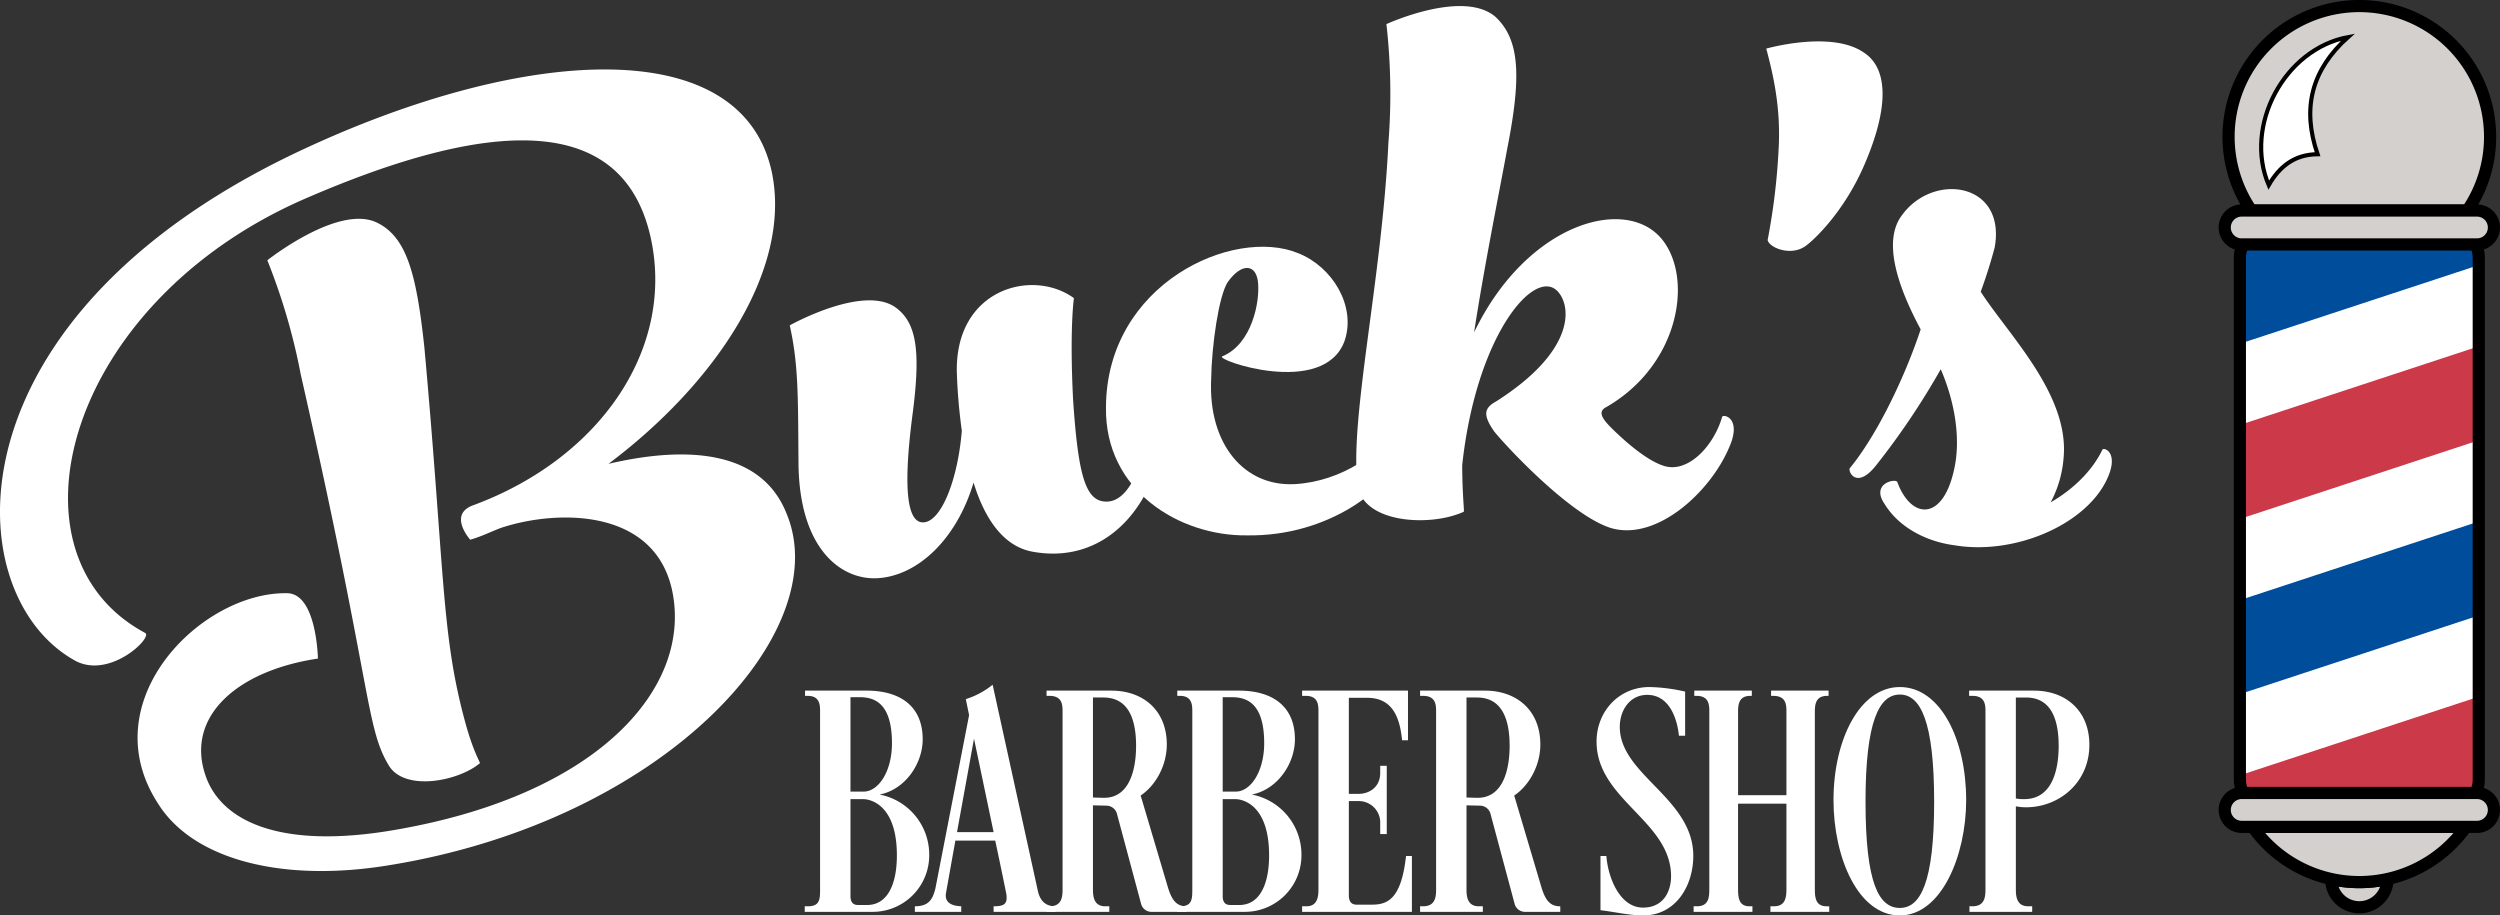 <svg id="Layer_1" data-name="Layer 1" xmlns="http://www.w3.org/2000/svg" viewBox="0 0 962.341 352.39">
  <rect x="0" y="0" width="962.341" height="352.39" fill="#333333" stroke="none"/>
  <defs>
    <style>
      .cls-1, .cls-5 {
        fill: #fff;
      }

      .cls-2 {
        fill: #004d9c;
      }

      .cls-3 {
        fill: #cc3949;
      }

      .cls-4 {
        fill: #d3d0cd;
        stroke-width: 4.682px;
      }

      .cls-4, .cls-5 {
        stroke: #000;
        stroke-miterlimit: 10;
      }

      .cls-5 {
        stroke-width: 1.595px;
      }
    </style>
  </defs>
  <title>Buck&amp;apos;s_BarberShop_Avatars_withPole</title>
  <g>
    <g>
      <path class="cls-1" d="M92.959,644.145c-25.871-39.483,16.487-81.659,49.376-81.16,11.6-.162,12.044,25.155,12.044,25.155-31.47,4.722-50.75,22.489-43.4,44.615,5.733,17.829,28.671,29.235,73.89,21.191,78.981-13.82,114.076-55.741,105.715-92.68-7.241-31.21-44.549-30.5-65.884-23.383-3.893,1.5-7.694,3.4-11.7,4.5,0,0-8.685-9.7,1.132-13.246,49.326-18.22,78.151-61.011,68.133-103.965-10.887-46.153-59.5-45.8-132.344-14.266C57.378,450.854,31.36,548.049,87.9,578.284c3.064,1.754-14.324,18.569-27.819,10.184C15.024,562.427,11.113,456.6,147.906,392.5c85.971-40.3,169.876-45.558,181.248,8.658,7.563,37.159-21.447,80.861-62.925,112.025,32.41-7.569,59.618-4.227,68.714,19.583,18.44,45.4-47.168,117.633-152.807,134.864C141.33,674.462,106.646,665.836,92.959,644.145ZM211.1,612.721c3.289,12.036,6,15.61,5.589,15.725-8.419,7.033-29.312,11.019-35.191.561-8.8-14.846-6.176-28.916-33.734-150.269a238.476,238.476,0,0,0-12.857-43.906s27.269-21.665,42.146-14.526c11.417,5.5,15.253,19.533,18.3,48.021C203.306,555.8,201.785,578.636,211.1,612.721Z" transform="translate(-32 -334.635)"/>
      <path class="cls-1" d="M445.388,449.4s-1.715,11.582-.318,39.1c1.862,27.877,4.554,37.992,11.437,39.109,9.464,1.6,14.946-13.038,16.655-24.624,0.241-1.294,7.881-.695,4.112,11.181-6.317,20.628-23.259,37.321-47.84,32.833-10.347-1.881-17.979-11.3-22.675-26.6-6.546,21.931-21.73,36.269-37.6,36.838-14.236.338-29.459-12.193-29.786-44.065-0.215-25.167.086-37.814-3.369-53.288,1.934-1.1,28.474-15.381,40.582-7.014,8.4,5.943,9.978,17.063,6.493,42.753-3.555,28.229-1.735,40.978,4.849,40.05s12.774-16.518,14.315-35.213a213.413,213.413,0,0,1-1.919-22.414C399.53,445.834,429.46,437.8,445.388,449.4Z" transform="translate(-32 -334.635)"/>
      <path class="cls-1" d="M516.2,442.829c-0.913-6.6-6.364-7.03-11.64.455-3.36,5.262-6.131,23.82-6.353,37.589-1.06,24.688,12.692,41.162,32.206,40.115,17.446-.894,35.776-12.278,38.986-25.04-0.092-1.233,7.494-.137,3.4,11.849-5.192,14.143-28.76,33.431-60.906,32.926-25.837.274-54.666-17.159-54.166-49.3,0.176-47.55,48.981-69.562,73.938-59.351,13.322,5.256,22.378,20.42,17.957,33.672-7.916,22.286-50.754,7.158-47.089,6.047C513.85,467.188,517.2,450.668,516.2,442.829Z" transform="translate(-32 -334.635)"/>
      <path class="cls-1" d="M599.433,462.582c20.463-42.565,59.464-53.266,72.917-35.068,11.346,15.3,5.77,47.77-21.972,63.789-3.309,1.68-2.045,4.171,2.154,8.3,5.021,4.949,13.406,12.372,20.064,14.4,9.167,2.833,19.072-7.637,22.313-18.889,0.4-1.252,7.9.353,2.584,12.04-7.348,17.106-27.991,35.973-45.494,30.7-15.426-4.869-39.738-30.88-44.787-37.082-4.627-6.613-3.8-9.117.741-11.646,29.791-18.938,29.249-35.982,23.8-42.182-8.8-9.913-31.483,16.463-36.905,66.814,0.1,13.31.97,17.876,0.556,17.884-12.853,5.916-39.061,4.457-40.842-10.5-3.1-25.343,9.377-79.077,11.883-131.492a239.633,239.633,0,0,0-.76-45.736s29.416-13.526,41.962-2.809c9.221,8.657,10.159,22.363,4.551,50.7C609,409.285,603.4,436.773,599.433,462.582Z" transform="translate(-32 -334.635)"/>
      <path class="cls-1" d="M726.874,429.438c-5.61,3.886-13.764.573-14.449-2.38a250.584,250.584,0,0,0,4.28-36.011c0.763-15.787-2.361-28.429-4.806-37.7,0,0,24.915-7.1,37.406,1.421,9.279,5.867,10.216,20.49.352,43.317C742.127,415.613,730.755,426.713,726.874,429.438Z" transform="translate(-32 -334.635)"/>
      <path class="cls-1" d="M784.3,544.522c-11.145-1.486-21.461-7.06-26.884-15.929-5.494-8.047,4.716-10,4.971-8.3,5.314,14.289,17.365,15.026,21.744-4.608,2.794-11.844.4-26.272-5.068-38.914a288.255,288.255,0,0,1-24.812,36.9c-7.625,9.723-11.089,2.289-10.145,1.124,9.917-12,20.788-33.945,27.233-53.375-9.223-17.172-14.671-34.394-7.074-44.115,12.017-16.4,40.04-12.478,35.568,12.577-1.305,4.895-3.14,10.983-5.385,17.041,10.537,16.451,34.231,39.6,31.9,64.023a43.5,43.5,0,0,1-4.974,17.066c9.288-5.376,16.253-12.648,19.9-20.241,0.533-1.2,7,1.09,1.336,12.247C833.88,537.147,806.906,548.353,784.3,544.522Z" transform="translate(-32 -334.635)"/>
    </g>
    <g>
      <path class="cls-1" d="M365.665,600.483c11.95,0,21.51,5.284,21.51,18.742,0,9.435-6.792,19.371-16.6,21.26A23.533,23.533,0,0,1,389.69,663.5a21.772,21.772,0,0,1-21.761,22.138H341.768V683.5h1.256c4.654,0,4.654-2.892,4.654-6.665V608.661c0-2.515,0-6.164-4.778-6.164h-1.008v-2.014h23.773ZM362.52,603h-3.142v36.353h5.029c5.787,0,10.944-7.8,10.944-18.617C375.352,604.006,367.428,603,362.52,603Zm-3.142,76.6c0,3.269,2.01,3.4,3.018,3.4h3.4c7.672,0,11.446-7.673,11.446-19.12,0-19.12-9.81-21.635-13.082-21.635h-4.778V679.6Z" transform="translate(-32 -334.635)"/>
      <path class="cls-1" d="M414.1,598.22l17.359,79.118c1.005,4.78,3.646,6.163,6.918,6.163v2.14h-23.9V683.5c4.277,0,5.409-1.006,4.9-4.779,0,0.126-1.76-8.8-4.277-20.5H399.756L396.109,678.6c-0.251,2.012.251,4.654,5.91,4.9v2.14H384.16V683.5c5.536,0,6.918-2.892,7.923-6.918l12.958-66.666c-0.755-3.647-1.258-6.164-1.258-6.164A31.491,31.491,0,0,0,414.1,598.22Zm-7.169,20.755-6.541,35.974h14.087Z" transform="translate(-32 -334.635)"/>
      <path class="cls-1" d="M471.081,640.862l10.568,35.6c1.509,4.78,3.269,7.043,7.169,7.043v2.14H475.235a4.156,4.156,0,0,1-3.9-2.769l-9.309-34.714a4.226,4.226,0,0,0-4.151-3.4l-5.158-.125v32.2c0,2.767.253,6.665,4.781,6.665h1.509v2.14H434.857V683.5h1.132c4.905,0,5.032-3.9,5.032-6.665V608.661c0-2.515,0-6.164-5.032-6.164h-1.132v-2.014h25.032c11.823,0,21.256,7.3,21.256,20.755C481.145,629.413,476.744,637.088,471.081,640.862Zm-18.364-37.737v38.493s3.272,0.125,4.277.125c10.19,0,12.327-11.7,12.327-20,0-16.73-7.8-18.617-12.7-18.617h-3.9Z" transform="translate(-32 -334.635)"/>
      <path class="cls-1" d="M508.951,600.483c11.946,0,21.508,5.284,21.508,18.742,0,9.435-6.793,19.371-16.6,21.26A23.536,23.536,0,0,1,532.974,663.5a21.771,21.771,0,0,1-21.76,22.138H485.05V683.5h1.259c4.654,0,4.654-2.892,4.654-6.665V608.661c0-2.515,0-6.164-4.781-6.164h-1.005v-2.014h23.774ZM505.806,603h-3.145v36.353h5.031c5.786,0,10.942-7.8,10.942-18.617C518.634,604.006,510.711,603,505.806,603Zm-3.145,76.6c0,3.269,2.013,3.4,3.018,3.4h3.4c7.672,0,11.445-7.673,11.445-19.12,0-19.12-9.809-21.635-13.078-21.635h-4.781V679.6Z" transform="translate(-32 -334.635)"/>
      <path class="cls-1" d="M551.221,640.233h3.646c4.276,0,8.427-2.641,8.427-8.05v-2.769h2.518V655.7h-2.518v-4.024A8.259,8.259,0,0,0,554.867,643h-3.646v36.353c0,3.27,2.01,3.52,3.018,3.52h5.66c5.66,0,11.445-1.381,13.333-18.742h2.263v21.51H533.23V683.5h1.637c4.4,0,4.653-3.9,4.653-6.665V608.661c0-2.515,0-6.164-4.9-6.164H533.23v-2.014h40.755V619.6h-2.263c-0.881-8.807-3.647-16.353-13.46-16.353h-7.041v36.98Z" transform="translate(-32 -334.635)"/>
      <path class="cls-1" d="M614.87,640.862l10.565,35.6c1.509,4.78,3.272,7.043,7.172,7.043v2.14H619.02a4.165,4.165,0,0,1-3.9-2.769l-9.305-34.714a4.23,4.23,0,0,0-4.153-3.4l-5.155-.125v32.2c0,2.767.251,6.665,4.778,6.665h1.509v2.14h-24.15V683.5h1.134c4.906,0,5.029-3.9,5.029-6.665V608.661c0-2.515,0-6.164-5.029-6.164h-1.134v-2.014h25.032c11.824,0,21.258,7.3,21.258,20.755C624.934,629.413,620.529,637.088,614.87,640.862Zm-18.363-37.737v38.493s3.269,0.125,4.277.125c10.187,0,12.327-11.7,12.327-20,0-16.73-7.8-18.617-12.7-18.617h-3.9Z" transform="translate(-32 -334.635)"/>
      <path class="cls-1" d="M664.438,687.024c-5.158,0-11.7-1.509-16.354-2.012V664.131h2.264c0.631,8.3,5.158,19.875,14.09,19.875,7.924,0,10.816-6.29,10.816-12.074,0-21.26-28.679-29.436-28.679-51.825,0-11.571,8.555-21.006,20.379-21.006a66.356,66.356,0,0,1,13.71,1.76v16.983h-2.387c-0.631-6.29-3.523-15.723-12.2-15.723-6.792,0-10.565,6.036-10.565,12.327,0,18.489,28.3,27.419,28.3,49.684C683.808,675.2,677.394,687.024,664.438,687.024Z" transform="translate(-32 -334.635)"/>
      <path class="cls-1" d="M735.885,602.5h-0.626c-4.529,0-4.657,3.649-4.657,6.164v68.175c0,3.018.128,6.665,4.529,6.665h1.009v2.14H713.5V683.5h1.38c4.529,0,4.781-3.647,4.781-6.665v-32.83H701.043v32.83c0,3.018.128,6.665,4.4,6.665h1.131v2.14h-22.64V683.5H685.2c4.655,0,4.778-3.647,4.778-6.665V608.661c0-2.515,0-6.164-4.9-6.164h-0.883v-2.014h22.141V602.5H705.7c-4.526,0-4.653,3.649-4.653,6.164v32.075h18.617V608.661c0-2.515,0-6.164-5.03-6.164h-0.882v-2.014h22.137V602.5Z" transform="translate(-32 -334.635)"/>
      <path class="cls-1" d="M737.782,642.622c0-23.4,10.185-43.521,25.532-43.521,15.6,0,25.535,20.125,25.535,43.521,0,21.384-9.559,44.4-25.535,44.4C747.214,687.024,737.782,664.635,737.782,642.622Zm12.325,0.629c0,31.194,5.034,40.881,13.207,40.881,7.927,0,13.21-9.687,13.21-40.881,0-31.069-5.283-41.257-13.21-41.257S750.107,612.182,750.107,643.251Z" transform="translate(-32 -334.635)"/>
      <path class="cls-1" d="M811.874,645.389a20.414,20.414,0,0,1-3.9-.377v31.824c0,2.767.252,6.665,4.781,6.665h1.51v2.14H790.114V683.5h1.134c4.9,0,5.03-3.9,5.03-6.665V608.661c0-2.515,0-6.164-5.03-6.164h-1.258v-2.014h25.03c11.824,0,21.255,7.423,21.255,20.881C836.275,635.83,824.7,645.389,811.874,645.389Zm-3.9-42.265v38.87a14.973,14.973,0,0,0,3.274.251c10.565,0,13.207-10.942,13.207-20.5,0-16.73-7.8-18.617-12.705-18.617h-3.775Z" transform="translate(-32 -334.635)"/>
    </g>
  </g>
  <g>
    <path class="cls-1" d="M963.655,646.406h10.81a11.7,11.7,0,0,0,10.755-7.1Z" transform="translate(-32 -334.635)"/>
    <g>
      <path class="cls-1" d="M986.167,634.7a11.7,11.7,0,0,1-11.7,11.707H905.918A11.705,11.705,0,0,1,894.213,634.7V433.908A11.705,11.705,0,0,1,905.918,422.2h68.547a11.7,11.7,0,0,1,11.7,11.707V634.7Z" transform="translate(-32 -334.635)"/>
      <path class="cls-2" d="M986.167,433.908a11.7,11.7,0,0,0-11.7-11.707h-54.25l-25.466,8.38a11.678,11.678,0,0,0-.536,3.326v33.036l91.954-30.26v-2.775Z" transform="translate(-32 -334.635)"/>
      <polygon class="cls-3" points="954.167 133.302 862.213 163.562 862.213 199.748 954.167 169.486 954.167 133.302"/>
      <polygon class="cls-2" points="954.167 200.742 862.213 231.002 862.213 267.182 954.167 236.923 954.167 200.742"/>
      <path class="cls-3" d="M986.167,634.7V602.812l-91.954,30.26V634.7a11.705,11.705,0,0,0,11.705,11.707h57.737l21.565-7.1A11.646,11.646,0,0,0,986.167,634.7Z" transform="translate(-32 -334.635)"/>
      <path d="M974.465,648.747H905.918A14.063,14.063,0,0,1,891.872,634.7V433.908a14.063,14.063,0,0,1,14.046-14.048h68.547a14.061,14.061,0,0,1,14.043,14.048V634.7A14.061,14.061,0,0,1,974.465,648.747ZM905.918,424.542a9.377,9.377,0,0,0-9.364,9.366V634.7a9.377,9.377,0,0,0,9.364,9.366h68.547a9.375,9.375,0,0,0,9.361-9.366V433.908a9.375,9.375,0,0,0-9.361-9.366H905.918Z" transform="translate(-32 -334.635)"/>
    </g>
    <path class="cls-4" d="M990.528,387.311a50.336,50.336,0,1,0-91.911,28.365h83.149A50.088,50.088,0,0,0,990.528,387.311Z" transform="translate(-32 -334.635)"/>
    <path class="cls-4" d="M985.476,415.675H894.907a6.526,6.526,0,1,0,0,13.053h90.569A6.526,6.526,0,0,0,985.476,415.675Z" transform="translate(-32 -334.635)"/>
    <path class="cls-4" d="M929.348,673v0.034a10.845,10.845,0,0,0,21.69,0c0-.011,0-0.022,0-0.034A49.484,49.484,0,0,1,929.348,673Z" transform="translate(-32 -334.635)"/>
    <path class="cls-4" d="M899.142,652.932a50.277,50.277,0,0,0,82.1,0h-82.1Z" transform="translate(-32 -334.635)"/>
    <path class="cls-4" d="M992,646.406a6.523,6.523,0,0,1-6.524,6.526H894.907a6.526,6.526,0,0,1-6.527-6.526h0a6.527,6.527,0,0,1,6.527-6.527h90.569A6.525,6.525,0,0,1,992,646.406h0Z" transform="translate(-32 -334.635)"/>
    <path class="cls-5" d="M905.316,405.893c-9.72-22.791,5.979-52.363,30.514-56.974-14.007,12.6-17.826,27.323-11.716,45.076C915.275,394.087,909.51,398.644,905.316,405.893Z" transform="translate(-32 -334.635)"/>
  </g>
</svg>
